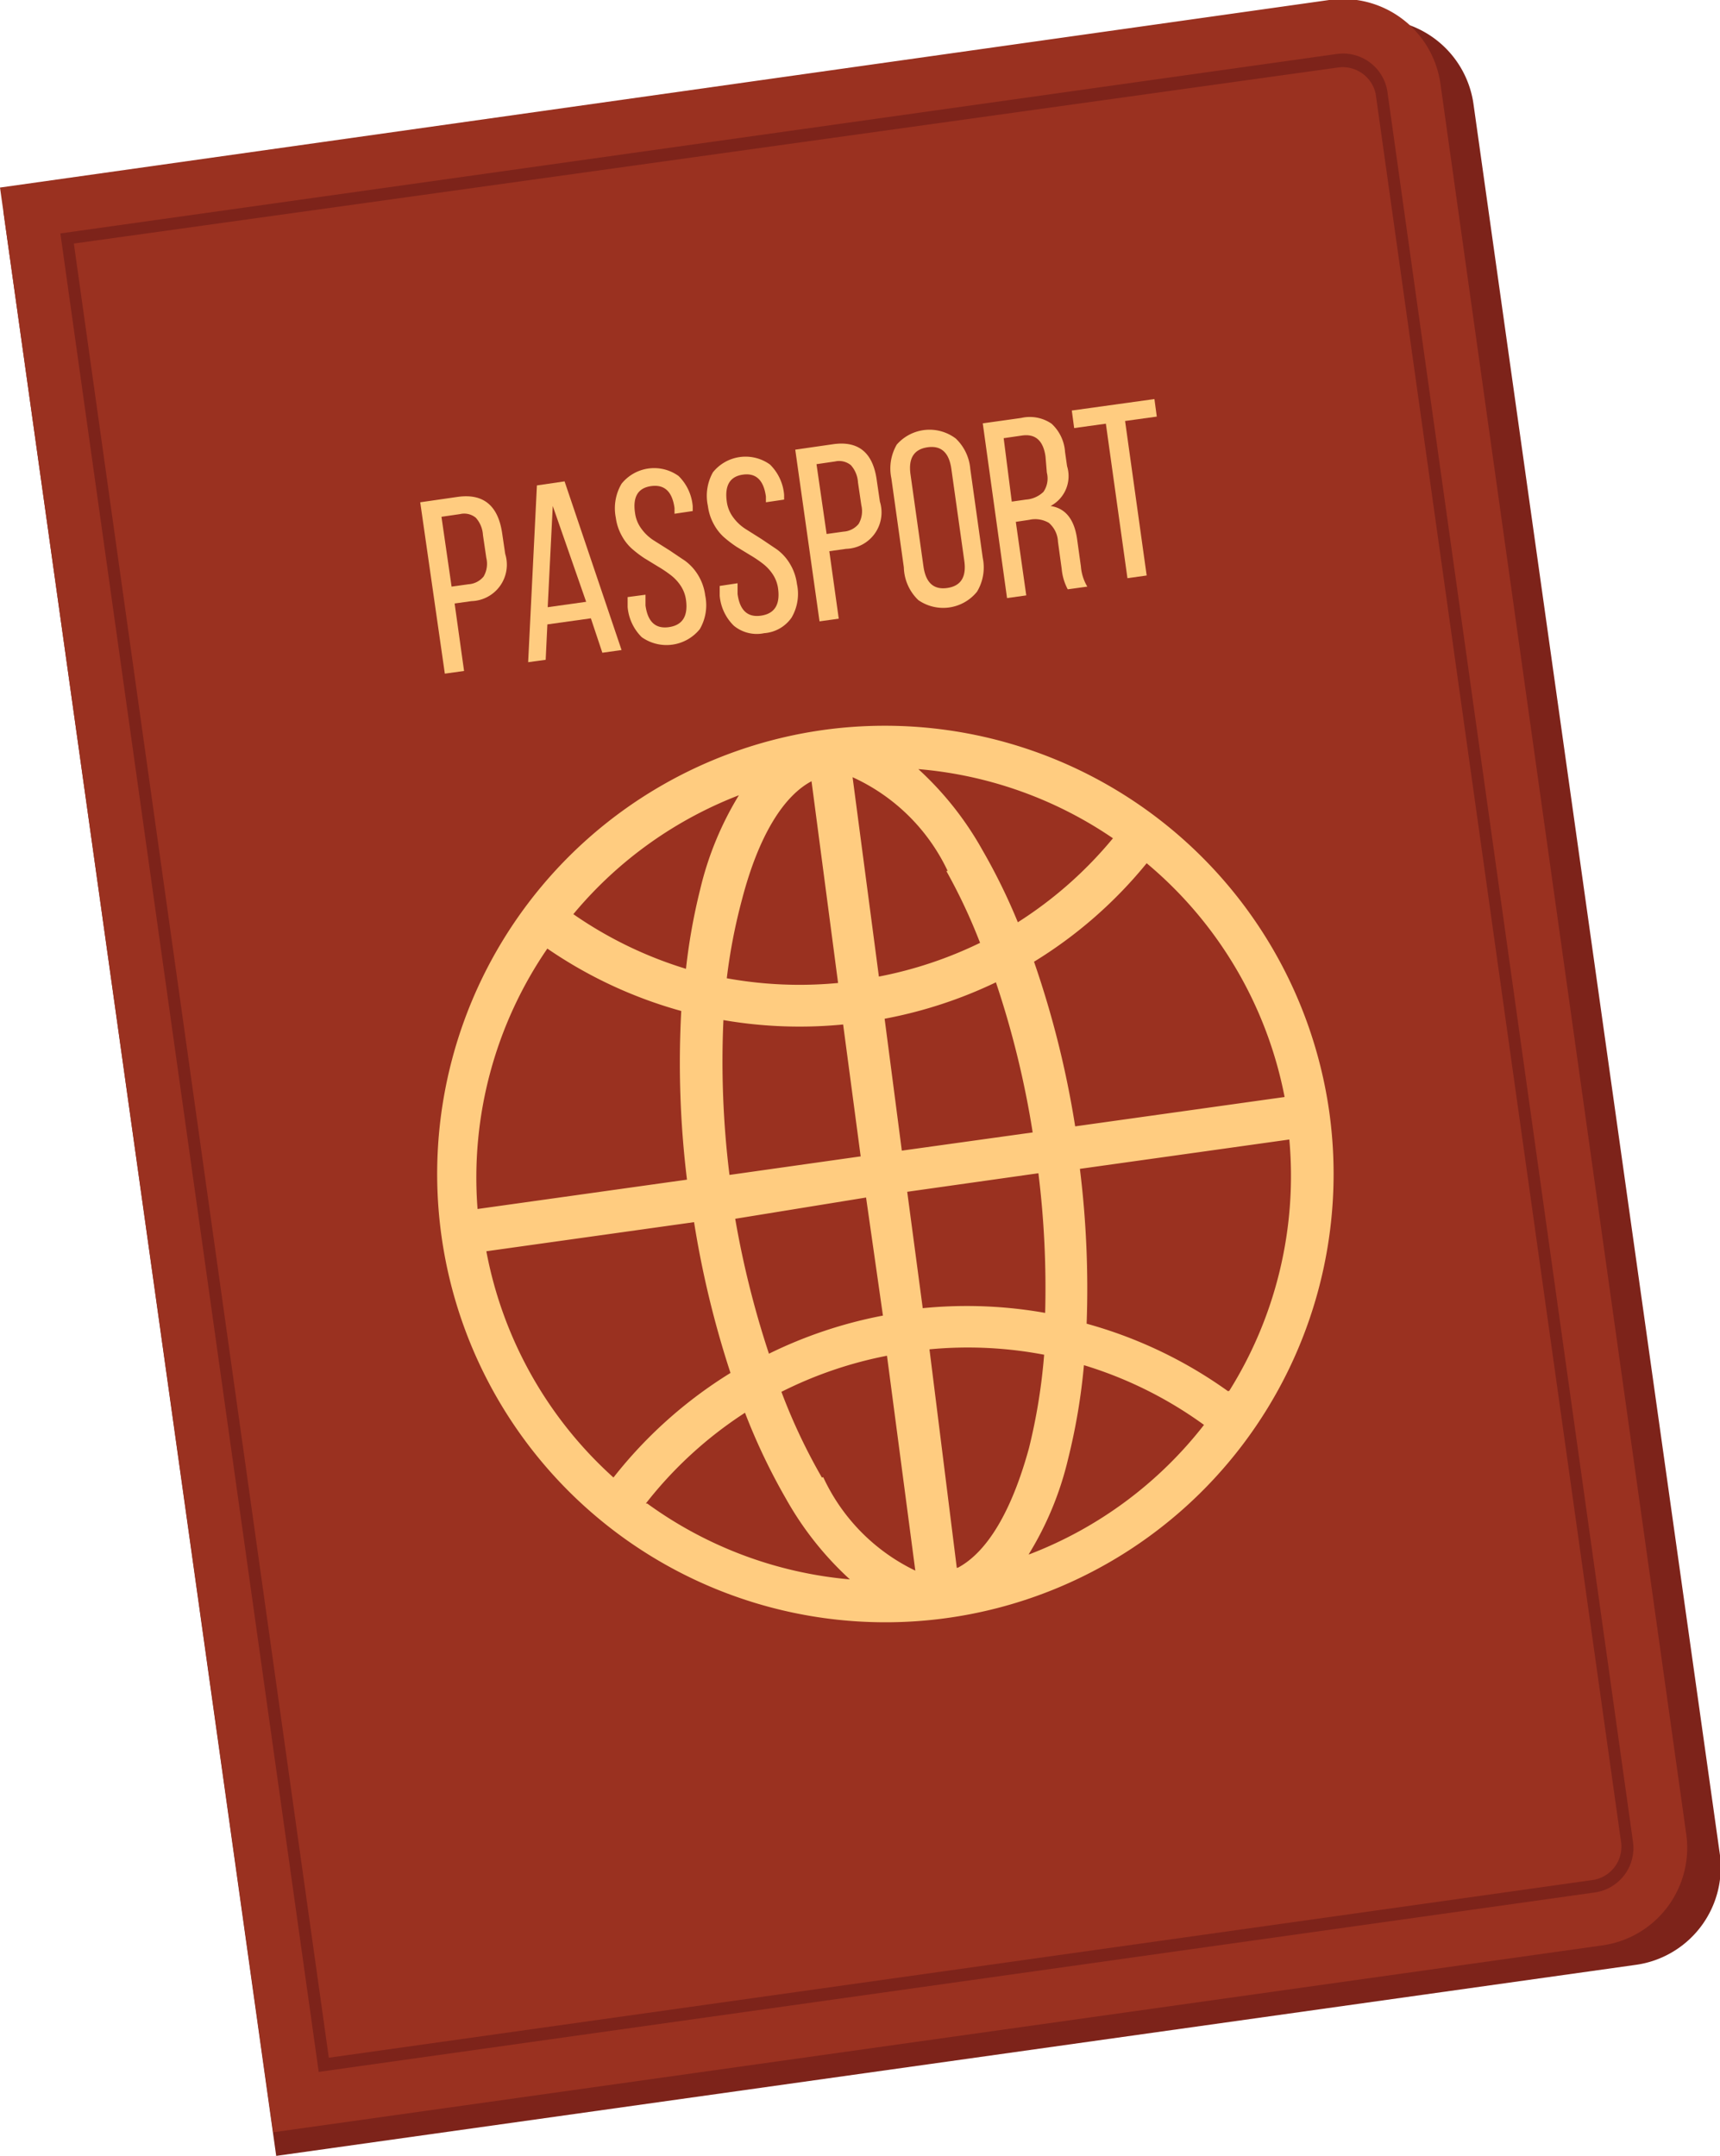 <?xml version="1.0" encoding="UTF-8"?> <svg xmlns="http://www.w3.org/2000/svg" viewBox="0 0 51 63.91"> <defs> <style>.cls-1{fill:#7d231a;}.cls-2{fill:#9a3120;}.cls-3{fill:#ffcc80;}</style> </defs> <title>pass</title> <g id="Слой_2" data-name="Слой 2"> <g id="Слой_1-2" data-name="Слой 1"> <path class="cls-1" d="M48.48,58.25,8.19,63.91.1,6.26,40.39.6a2.92,2.92,0,0,1,3.3,2.48L51,55A2.92,2.92,0,0,1,48.48,58.25Z"></path> <path class="cls-2" d="M47.51,57.67,8.1,63.21,0,5.56,39.41,0a2.92,2.92,0,0,1,3.3,2.48L50,54.38A2.92,2.92,0,0,1,47.51,57.67Z"></path> <path class="cls-1" d="M47.29,56.1,9.45,61.42,1.79,6.92,39.64,1.6a1.33,1.33,0,0,1,1.5,1.13L48.42,54.6A1.33,1.33,0,0,1,47.29,56.1ZM9.75,61l37.49-5.27a1,1,0,0,0,.83-1.1L40.79,2.78A1,1,0,0,0,39.68,2L2.19,7.22Z"></path> <path class="cls-3" d="M24.41,21.64A13.29,13.29,0,1,0,39.42,33,13.31,13.31,0,0,0,24.41,21.64ZM38.09,32.52l-6.21.87a28.44,28.44,0,0,0-1.22-4.88A13.19,13.19,0,0,0,34,25.59,12,12,0,0,1,38.09,32.52ZM33,24.85a12,12,0,0,1-2.82,2.49,17.67,17.67,0,0,0-1.05-2.14,9.57,9.57,0,0,0-1.9-2.4A12,12,0,0,1,33,24.85Zm-7.48,9.43-3.89.55a27.35,27.35,0,0,1-.18-4.59,13.31,13.31,0,0,0,3.55.13Zm.16,1.22L26.18,39a13.31,13.31,0,0,0-3.38,1.13,27.76,27.76,0,0,1-1-4Zm1.22-.17,3.89-.55a27.77,27.77,0,0,1,.2,4.14,13.31,13.31,0,0,0-3.63-.14Zm-.16-1.22-.51-3.91a13.31,13.31,0,0,0,3.3-1.08,27.37,27.37,0,0,1,1.09,4.45Zm1.32-8.29a16.63,16.63,0,0,1,1,2.13,12.07,12.07,0,0,1-3,1l-.78-5.91A5.75,5.75,0,0,1,28.1,25.82Zm-4-2.68.79,6a12.08,12.08,0,0,1-3.3-.14A16.65,16.65,0,0,1,22,26.67C22.48,24.82,23.22,23.58,24.1,23.14Zm-2.13.4a9.57,9.57,0,0,0-1.17,2.83,17.68,17.68,0,0,0-.42,2.35A12,12,0,0,1,17,27.1,12,12,0,0,1,22,23.54Zm-5.73,4.56a13.24,13.24,0,0,0,4,1.87,28.43,28.43,0,0,0,.17,5l-6.21.87A12,12,0,0,1,16.25,28.09Zm-1.83,9,6.21-.87a28.79,28.79,0,0,0,1.08,4.47,13.26,13.26,0,0,0-3.47,3.1A12,12,0,0,1,14.42,37.09Zm4.78,7.47a12,12,0,0,1,2.94-2.69,18.19,18.19,0,0,0,1.21,2.54,9.57,9.57,0,0,0,1.9,2.4A12,12,0,0,1,19.19,44.57Zm5.22-.77a17.18,17.18,0,0,1-1.2-2.54,12.06,12.06,0,0,1,3.13-1.07l.84,6.37A5.75,5.75,0,0,1,24.41,43.79Zm4,2.68L27.56,40a12.07,12.07,0,0,1,3.4.16,17.19,17.19,0,0,1-.45,2.77C30,44.79,29.28,46,28.41,46.47Zm2.13-.4a9.58,9.58,0,0,0,1.17-2.83,18.19,18.19,0,0,0,.47-2.78,12,12,0,0,1,3.56,1.77A12,12,0,0,1,30.54,46.07Zm5.91-4.84a13.22,13.22,0,0,0-4.19-2,28.8,28.8,0,0,0-.2-4.59l6.21-.87A12,12,0,0,1,36.45,41.23Z"></path> <path class="cls-3" d="M12.46,14.89l1.11-.16q1.14-.16,1.32,1.08l.09.61a1.08,1.08,0,0,1-1,1.4l-.5.07.28,2-.57.08Zm.93,2.5.5-.07a.63.63,0,0,0,.45-.23.75.75,0,0,0,.08-.55l-.1-.68a.84.84,0,0,0-.21-.51.54.54,0,0,0-.47-.11l-.55.08Z"></path> <path class="cls-3" d="M17.52,18.33l-1.29.18-.05,1.05-.52.07.26-5.24.82-.12,1.69,5-.57.08ZM16.39,15l-.15,3,1.14-.16Z"></path> <path class="cls-3" d="M18.43,14.34a1.24,1.24,0,0,1,1.69-.23,1.42,1.42,0,0,1,.42.9l0,.14-.54.08,0-.17q-.1-.73-.69-.65t-.48.8a1,1,0,0,0,.2.48,1.34,1.34,0,0,0,.37.34l.46.29.46.31a1.46,1.46,0,0,1,.38.42,1.52,1.52,0,0,1,.21.6,1.41,1.41,0,0,1-.16,1,1.27,1.27,0,0,1-1.72.24,1.42,1.42,0,0,1-.42-.9l0-.29.53-.07,0,.32q.1.73.7.64t.5-.81a1,1,0,0,0-.16-.42,1.29,1.29,0,0,0-.29-.31,3.67,3.67,0,0,0-.37-.25l-.41-.25a3.37,3.37,0,0,1-.38-.29,1.42,1.42,0,0,1-.3-.39,1.49,1.49,0,0,1-.17-.52A1.43,1.43,0,0,1,18.43,14.34Z"></path> <path class="cls-3" d="M21.14,14a1.24,1.24,0,0,1,1.69-.23,1.42,1.42,0,0,1,.42.9l0,.14-.54.08,0-.17q-.1-.73-.68-.65t-.48.8a1,1,0,0,0,.2.48,1.35,1.35,0,0,0,.37.34l.46.29.46.31a1.44,1.44,0,0,1,.38.42,1.52,1.52,0,0,1,.21.6,1.39,1.39,0,0,1-.16,1,1.08,1.08,0,0,1-.81.46,1.07,1.07,0,0,1-.9-.22,1.41,1.41,0,0,1-.42-.89l0-.29.53-.08,0,.32q.1.73.7.64t.5-.81a1,1,0,0,0-.16-.42,1.32,1.32,0,0,0-.29-.31,3.51,3.51,0,0,0-.37-.25l-.41-.25a3.48,3.48,0,0,1-.38-.29,1.44,1.44,0,0,1-.3-.39,1.51,1.51,0,0,1-.17-.53A1.42,1.42,0,0,1,21.14,14Z"></path> <path class="cls-3" d="M23.58,13.33l1.11-.16Q25.84,13,26,14.26l.09.61a1.08,1.08,0,0,1-1,1.4l-.5.07.28,2-.57.08Zm.93,2.5.5-.07a.63.63,0,0,0,.45-.23.75.75,0,0,0,.08-.55l-.1-.68a.84.84,0,0,0-.21-.51.55.55,0,0,0-.47-.11l-.55.08Z"></path> <path class="cls-3" d="M26.8,16.82l-.37-2.64a1.41,1.41,0,0,1,.16-1A1.29,1.29,0,0,1,28.34,13a1.4,1.4,0,0,1,.43.9l.37,2.64a1.39,1.39,0,0,1-.17,1,1.29,1.29,0,0,1-1.74.25A1.39,1.39,0,0,1,26.8,16.82ZM27,14.08l.38,2.7q.1.74.71.65t.5-.82l-.38-2.7q-.1-.74-.71-.65T27,14.08Z"></path> <path class="cls-3" d="M29.14,12.55l1.14-.16a1.14,1.14,0,0,1,.9.17,1.25,1.25,0,0,1,.4.84l.06.42A1,1,0,0,1,31.15,15q.67.1.79,1l.11.79a1.37,1.37,0,0,0,.19.6l-.58.08a1.59,1.59,0,0,1-.18-.61l-.11-.8a.78.78,0,0,0-.27-.56.8.8,0,0,0-.58-.09l-.4.06.31,2.18-.57.08ZM30,14.87l.42-.06a.83.83,0,0,0,.52-.23.7.7,0,0,0,.1-.57L31,13.53q-.1-.7-.69-.62l-.55.08Z"></path> <path class="cls-3" d="M34,17.06l-.57.08-.64-4.58-.94.13-.07-.52,2.45-.34.07.52-.94.13Z"></path> </g> </g> </svg> 